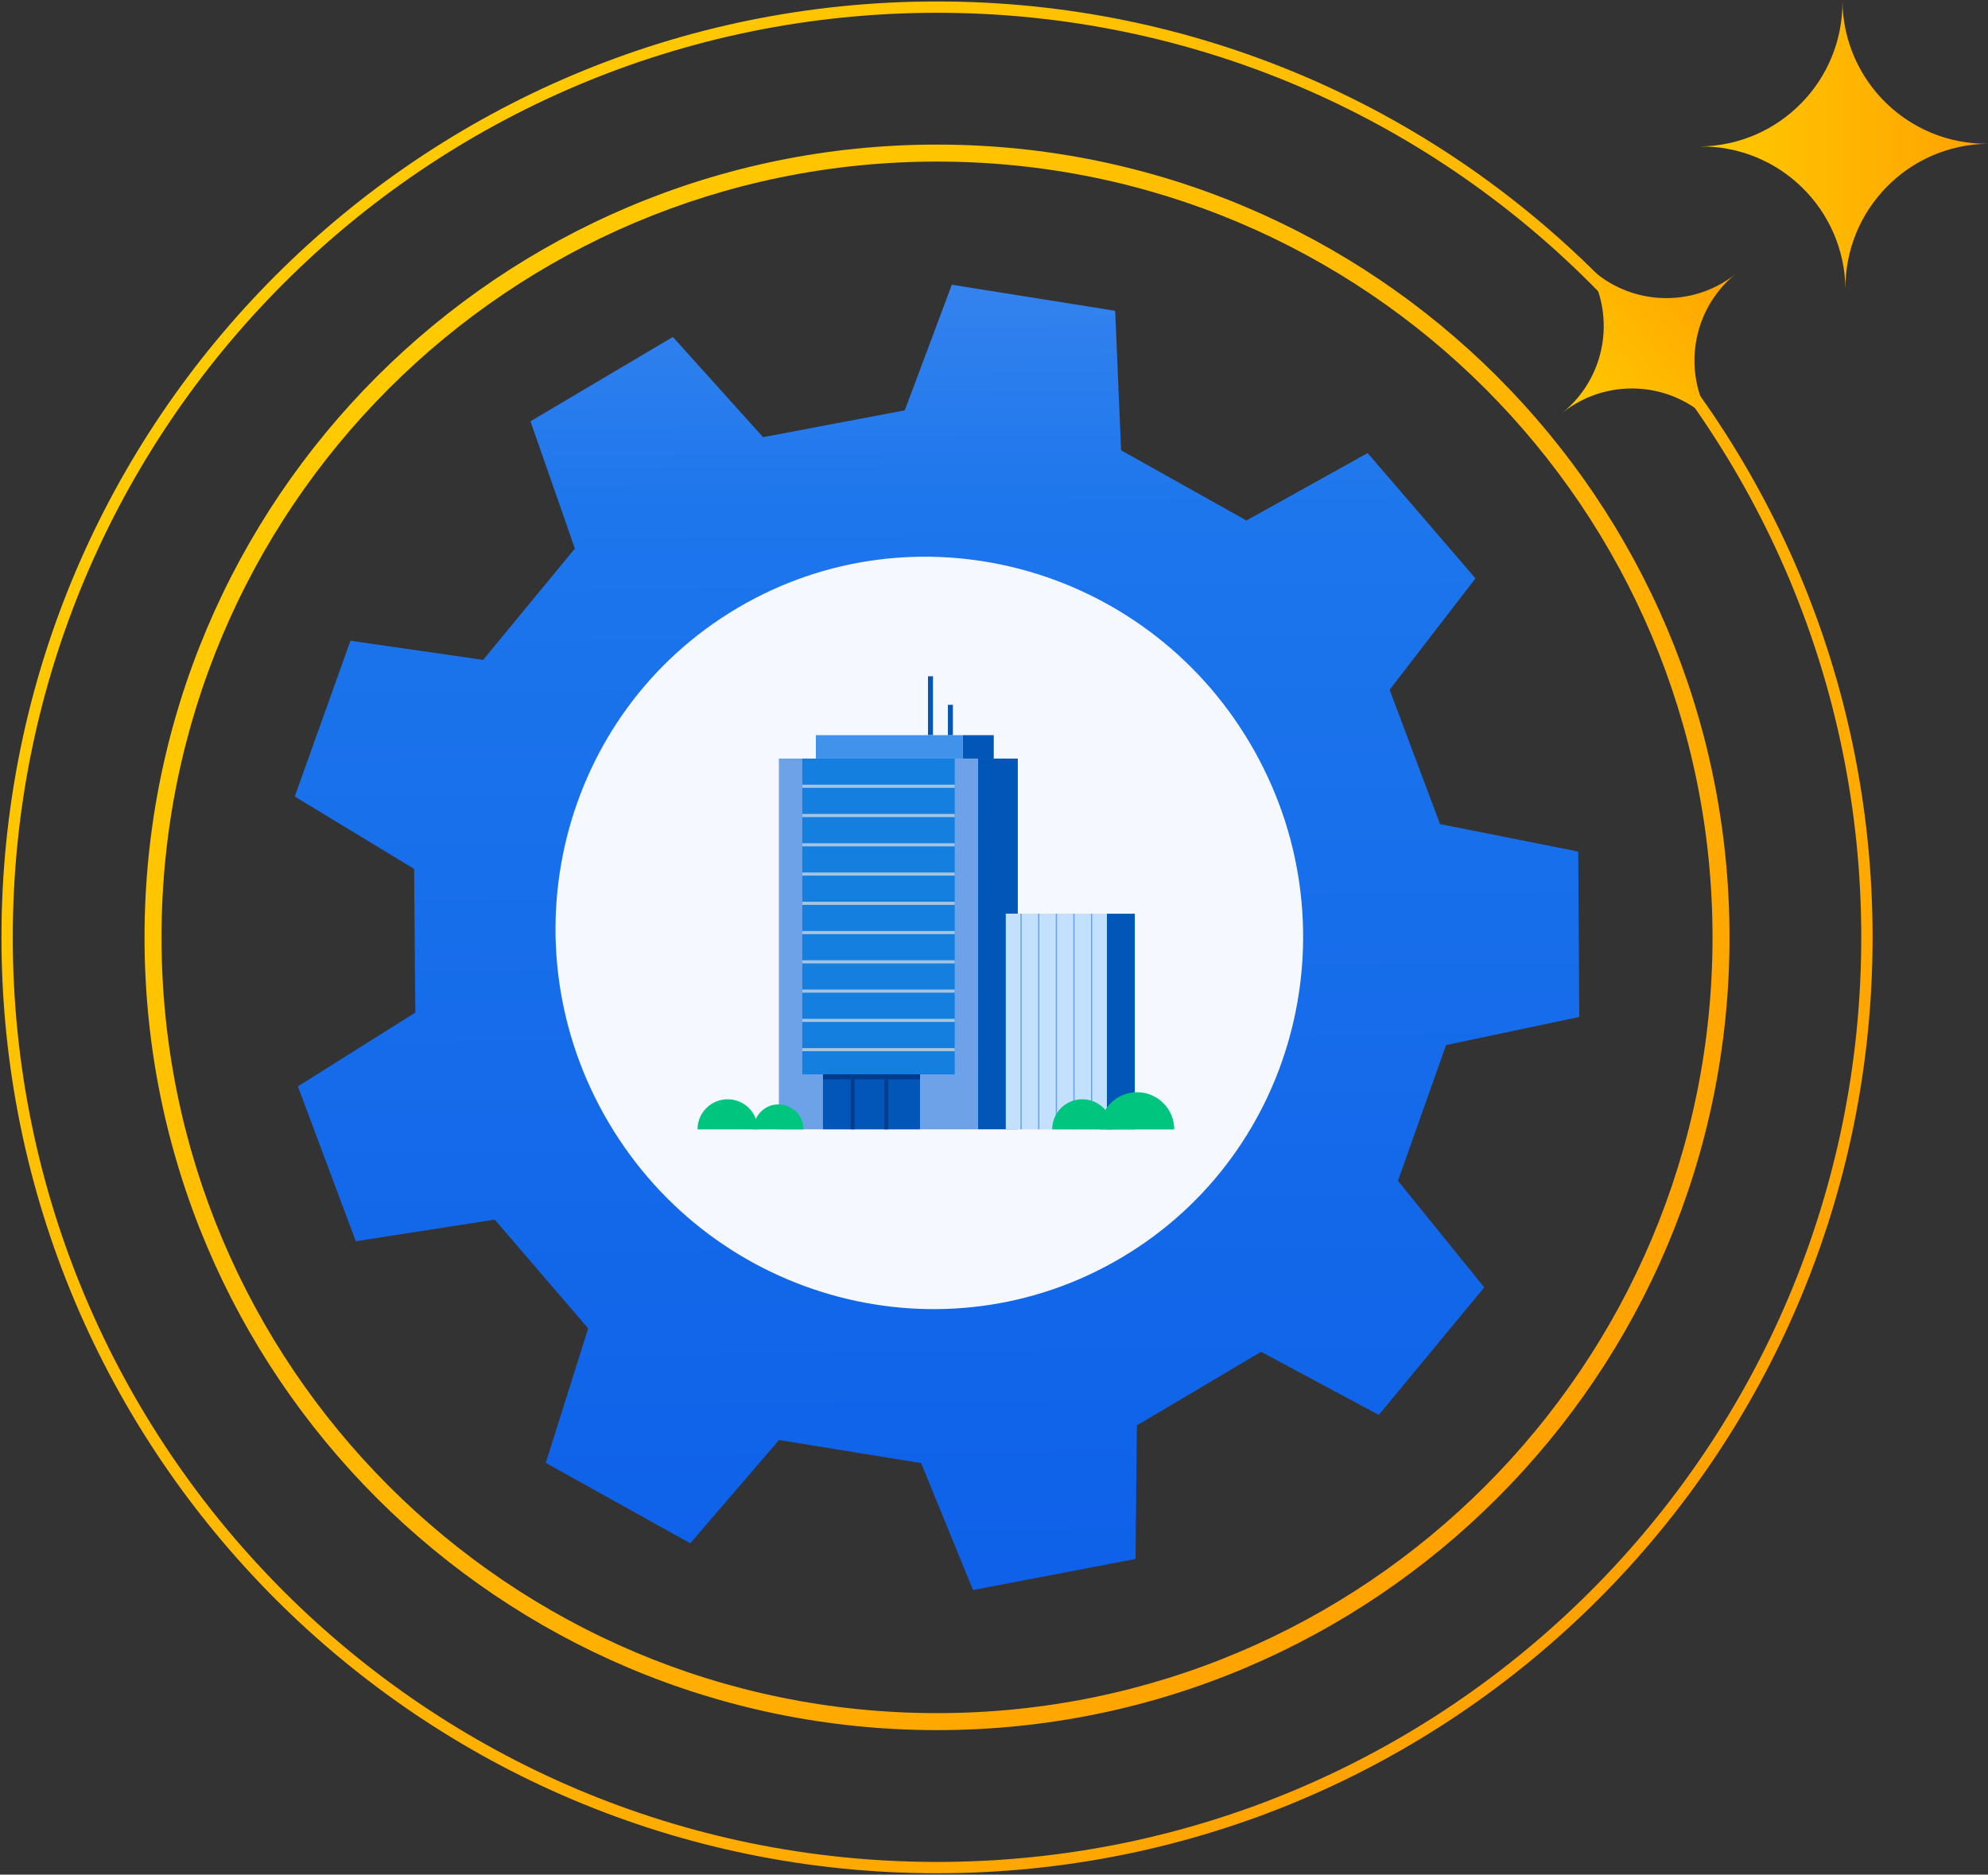 <svg width="351" height="331" viewBox="0 0 351 331" fill="none" xmlns="http://www.w3.org/2000/svg">
<rect x="0" y="0" width="351" height="331" fill="#333333" stroke="none"/>
<g clip-path="url(#clip0_340_112)">
<path d="M118.805 59.502L134.727 77.19C145.711 75.103 148.764 74.525 159.748 72.451L168.054 50.274C184.089 52.826 180.86 52.311 196.895 54.876L197.938 79.503C207.614 84.922 210.391 86.481 220.068 91.899L241.469 79.994C252.037 92.264 249.951 89.85 260.507 102.12L245.352 121.795C249.235 132.141 250.366 135.158 254.249 145.505L278.654 150.357C278.754 166.575 278.729 163.344 278.83 179.561L255.317 184.527C251.598 195.025 250.542 197.992 246.822 208.489L262.053 227.309C251.698 239.843 253.797 237.291 243.442 249.825L222.657 238.686C213.018 244.394 210.354 245.965 200.728 251.673L200.489 275.257C184.517 278.312 187.771 277.696 171.799 280.751L162.638 258.336C151.642 256.551 148.538 256.048 137.542 254.262L121.872 272.491C107.709 264.609 110.524 266.18 96.361 258.298L103.851 234.55C96.65 226.165 94.552 223.726 87.351 215.34L62.821 219.162C57.153 204.001 58.272 206.98 52.592 191.819L73.327 178.782C73.239 167.694 73.201 164.501 73.113 153.412L52.039 140.64C57.518 125.352 56.412 128.42 61.878 113.133L85.303 116.514C92.415 107.89 94.388 105.477 101.501 96.852L93.659 74.387C107.659 66.102 104.806 67.787 118.793 59.502H118.805Z" fill="url(#paint0_linear_340_112)"/>
<path d="M198.004 222.062C229.265 203.552 239.419 162.875 220.683 131.208C201.948 99.54 161.417 88.873 130.157 107.383C98.896 125.893 88.742 166.569 107.478 198.237C126.213 229.905 166.744 240.571 198.004 222.062Z" fill="#F6F8FF"/>
<path d="M302.362 165.507C302.362 89.856 241.06 28.529 165.44 28.529C89.821 28.529 28.518 89.856 28.518 165.507C28.519 241.157 89.821 302.483 165.44 302.483C241.06 302.483 302.362 241.157 302.362 165.507ZM305.362 165.507C305.362 242.813 242.718 305.483 165.44 305.483C88.163 305.483 25.519 242.813 25.518 165.507C25.518 88.2 88.163 25.529 165.44 25.529C242.718 25.529 305.362 88.2 305.362 165.507Z" fill="url(#paint1_linear_340_112)"/>
<path d="M328.624 165.506C328.624 75.346 255.564 2.257 165.44 2.257C75.317 2.257 2.257 75.346 2.257 165.506C2.257 255.667 75.317 328.755 165.44 328.755C255.564 328.755 328.624 255.667 328.624 165.506ZM330.624 165.506C330.624 256.77 256.669 330.755 165.44 330.755C74.212 330.755 0.257 256.77 0.257 165.506C0.257 74.242 74.212 0.257 165.44 0.257C256.669 0.257 330.624 74.242 330.624 165.506Z" fill="url(#paint2_linear_340_112)"/>
<path d="M306.539 48.288C302.292 51.695 299.841 56.497 299.288 61.513C298.748 66.517 300.092 71.722 303.485 75.958C300.08 71.709 295.279 69.257 290.265 68.704C285.251 68.164 280.036 69.522 275.788 72.941C280.036 69.534 282.486 64.732 283.039 59.716C283.58 54.712 282.223 49.507 278.842 45.271C285.653 53.757 298.057 55.114 306.539 48.3V48.288Z" fill="url(#paint3_linear_340_112)"/>
<path d="M351 25.382C343.975 25.458 337.642 28.374 333.093 33.026C328.543 37.665 325.779 44.026 325.829 51.029C325.754 44.001 322.838 37.665 318.188 33.114C313.539 28.563 307.155 25.785 300.13 25.86C307.155 25.785 313.489 22.868 318.038 18.216C322.587 13.577 325.351 7.204 325.301 0.201C325.452 14.256 336.951 25.533 351 25.382Z" fill="url(#paint4_linear_340_112)"/>
<path d="M172.691 133.939H137.517V199.4H172.691V133.939Z" fill="#6DA2E9"/>
<path d="M168.57 133.939H141.652V189.694H168.57V133.939Z" fill="#157FE0"/>
<path d="M162.437 189.694H145.309V199.4H162.437V189.694Z" fill="#0156B7"/>
<path d="M169.99 129.803H144.052V133.939H169.99V129.803Z" fill="#4192EB"/>
<path d="M169.99 133.939H175.456V129.803H169.99V133.939Z" fill="#0156B7"/>
<path d="M172.692 199.4H179.704V133.939H172.692V199.4Z" fill="#0156B7"/>
<path d="M162.437 189.694H145.309V190.587H162.437V189.694Z" fill="#003C8D"/>
<path d="M168.57 138.553H141.652V139.106H168.57V138.553Z" fill="#A7C3DD"/>
<path d="M168.57 143.72H141.652V144.273H168.57V143.72Z" fill="#A7C3DD"/>
<path d="M168.57 148.887H141.652V149.44H168.57V148.887Z" fill="#A7C3DD"/>
<path d="M168.57 154.054H141.652V154.607H168.57V154.054Z" fill="#A7C3DD"/>
<path d="M168.57 159.22H141.652V159.774H168.57V159.22Z" fill="#A7C3DD"/>
<path d="M168.57 164.387H141.652V164.941H168.57V164.387Z" fill="#A7C3DD"/>
<path d="M168.57 169.554H141.652V170.108H168.57V169.554Z" fill="#A7C3DD"/>
<path d="M168.57 174.721H141.652V175.275H168.57V174.721Z" fill="#A7C3DD"/>
<path d="M168.57 179.888H141.652V180.441H168.57V179.888Z" fill="#A7C3DD"/>
<path d="M168.57 185.055H141.652V185.608H168.57V185.055Z" fill="#A7C3DD"/>
<path d="M164.724 119.406H163.844V129.79H164.724V119.406Z" fill="#0156B7"/>
<path d="M168.243 124.447H167.363V129.803H168.243V124.447Z" fill="#0156B7"/>
<path d="M150.876 190.587H150.21V199.4H150.876V190.587Z" fill="#003C8D"/>
<path d="M156.807 190.587H156.141V199.4H156.807V190.587Z" fill="#003C8D"/>
<path d="M200.363 161.333H195.425V199.4H200.363V161.333Z" fill="#0156B7"/>
<path d="M195.425 161.333H177.592V199.4H195.425V161.333Z" fill="#D8DFDF"/>
<path d="M195.425 161.333H177.592V199.4H195.425V161.333Z" fill="#C4E0FF"/>
<path d="M180.395 161.333H180.169V199.4H180.395V161.333Z" fill="#6DA2E9"/>
<path d="M183.511 161.333H183.285V199.4H183.511V161.333Z" fill="#6DA2E9"/>
<path d="M186.628 161.333H186.402V199.4H186.628V161.333Z" fill="#6DA2E9"/>
<path d="M189.732 161.333H189.506V199.4H189.732V161.333Z" fill="#6DA2E9"/>
<path d="M192.848 161.333H192.622V199.4H192.848V161.333Z" fill="#6DA2E9"/>
<path d="M123.154 199.412C123.154 196.47 125.529 194.094 128.469 194.094C131.41 194.094 133.785 196.47 133.785 199.412" fill="#00C57F"/>
<path d="M133.044 199.412C133.044 196.973 135.017 195 137.454 195C139.892 195 141.865 196.973 141.865 199.412" fill="#00C57F"/>
<path d="M185.773 199.412C185.773 196.47 188.148 194.094 191.089 194.094C194.03 194.094 196.405 196.47 196.405 199.412" fill="#00C57F"/>
<path d="M194.18 199.425C194.18 195.792 197.121 192.85 200.753 192.85C204.385 192.85 207.325 195.792 207.325 199.425" fill="#00C57F"/>
</g>
<defs>
<linearGradient id="paint0_linear_340_112" x1="167.941" y1="493.615" x2="159.829" y2="-596.828" gradientUnits="userSpaceOnUse">
<stop stop-color="#004EE5"/>
<stop offset="0.04" stop-color="#004EE5"/>
<stop offset="0.37" stop-color="#1D76EC"/>
<stop offset="0.5" stop-color="#6EA2F3"/>
<stop offset="0.61" stop-color="#A7C6F8"/>
<stop offset="0.81" stop-color="#CFE0FC"/>
<stop offset="0.93" stop-color="#E6EFFD"/>
<stop offset="1" stop-color="#F0F5FF"/>
</linearGradient>
<linearGradient id="paint1_linear_340_112" x1="65.485" y1="66.992" x2="265.454" y2="263.93" gradientUnits="userSpaceOnUse">
<stop stop-color="#FFCA00"/>
<stop offset="1" stop-color="#FFA200"/>
</linearGradient>
<linearGradient id="paint2_linear_340_112" x1="47.598" y1="49.346" x2="283.373" y2="281.562" gradientUnits="userSpaceOnUse">
<stop stop-color="#FFCA00"/>
<stop offset="1" stop-color="#FFA200"/>
</linearGradient>
<linearGradient id="paint3_linear_340_112" x1="275.806" y1="73.019" x2="306.542" y2="48.344" gradientUnits="userSpaceOnUse">
<stop stop-color="#FFCA00"/>
<stop offset="1" stop-color="#FFA200"/>
</linearGradient>
<linearGradient id="paint4_linear_340_112" x1="300.132" y1="25.887" x2="350.999" y2="25.363" gradientUnits="userSpaceOnUse">
<stop stop-color="#FFCA00"/>
<stop offset="1" stop-color="#FFA200"/>
</linearGradient>
<clipPath id="clip0_340_112">
<rect width="351" height="331" fill="white"/>
</clipPath>
</defs>
</svg>
